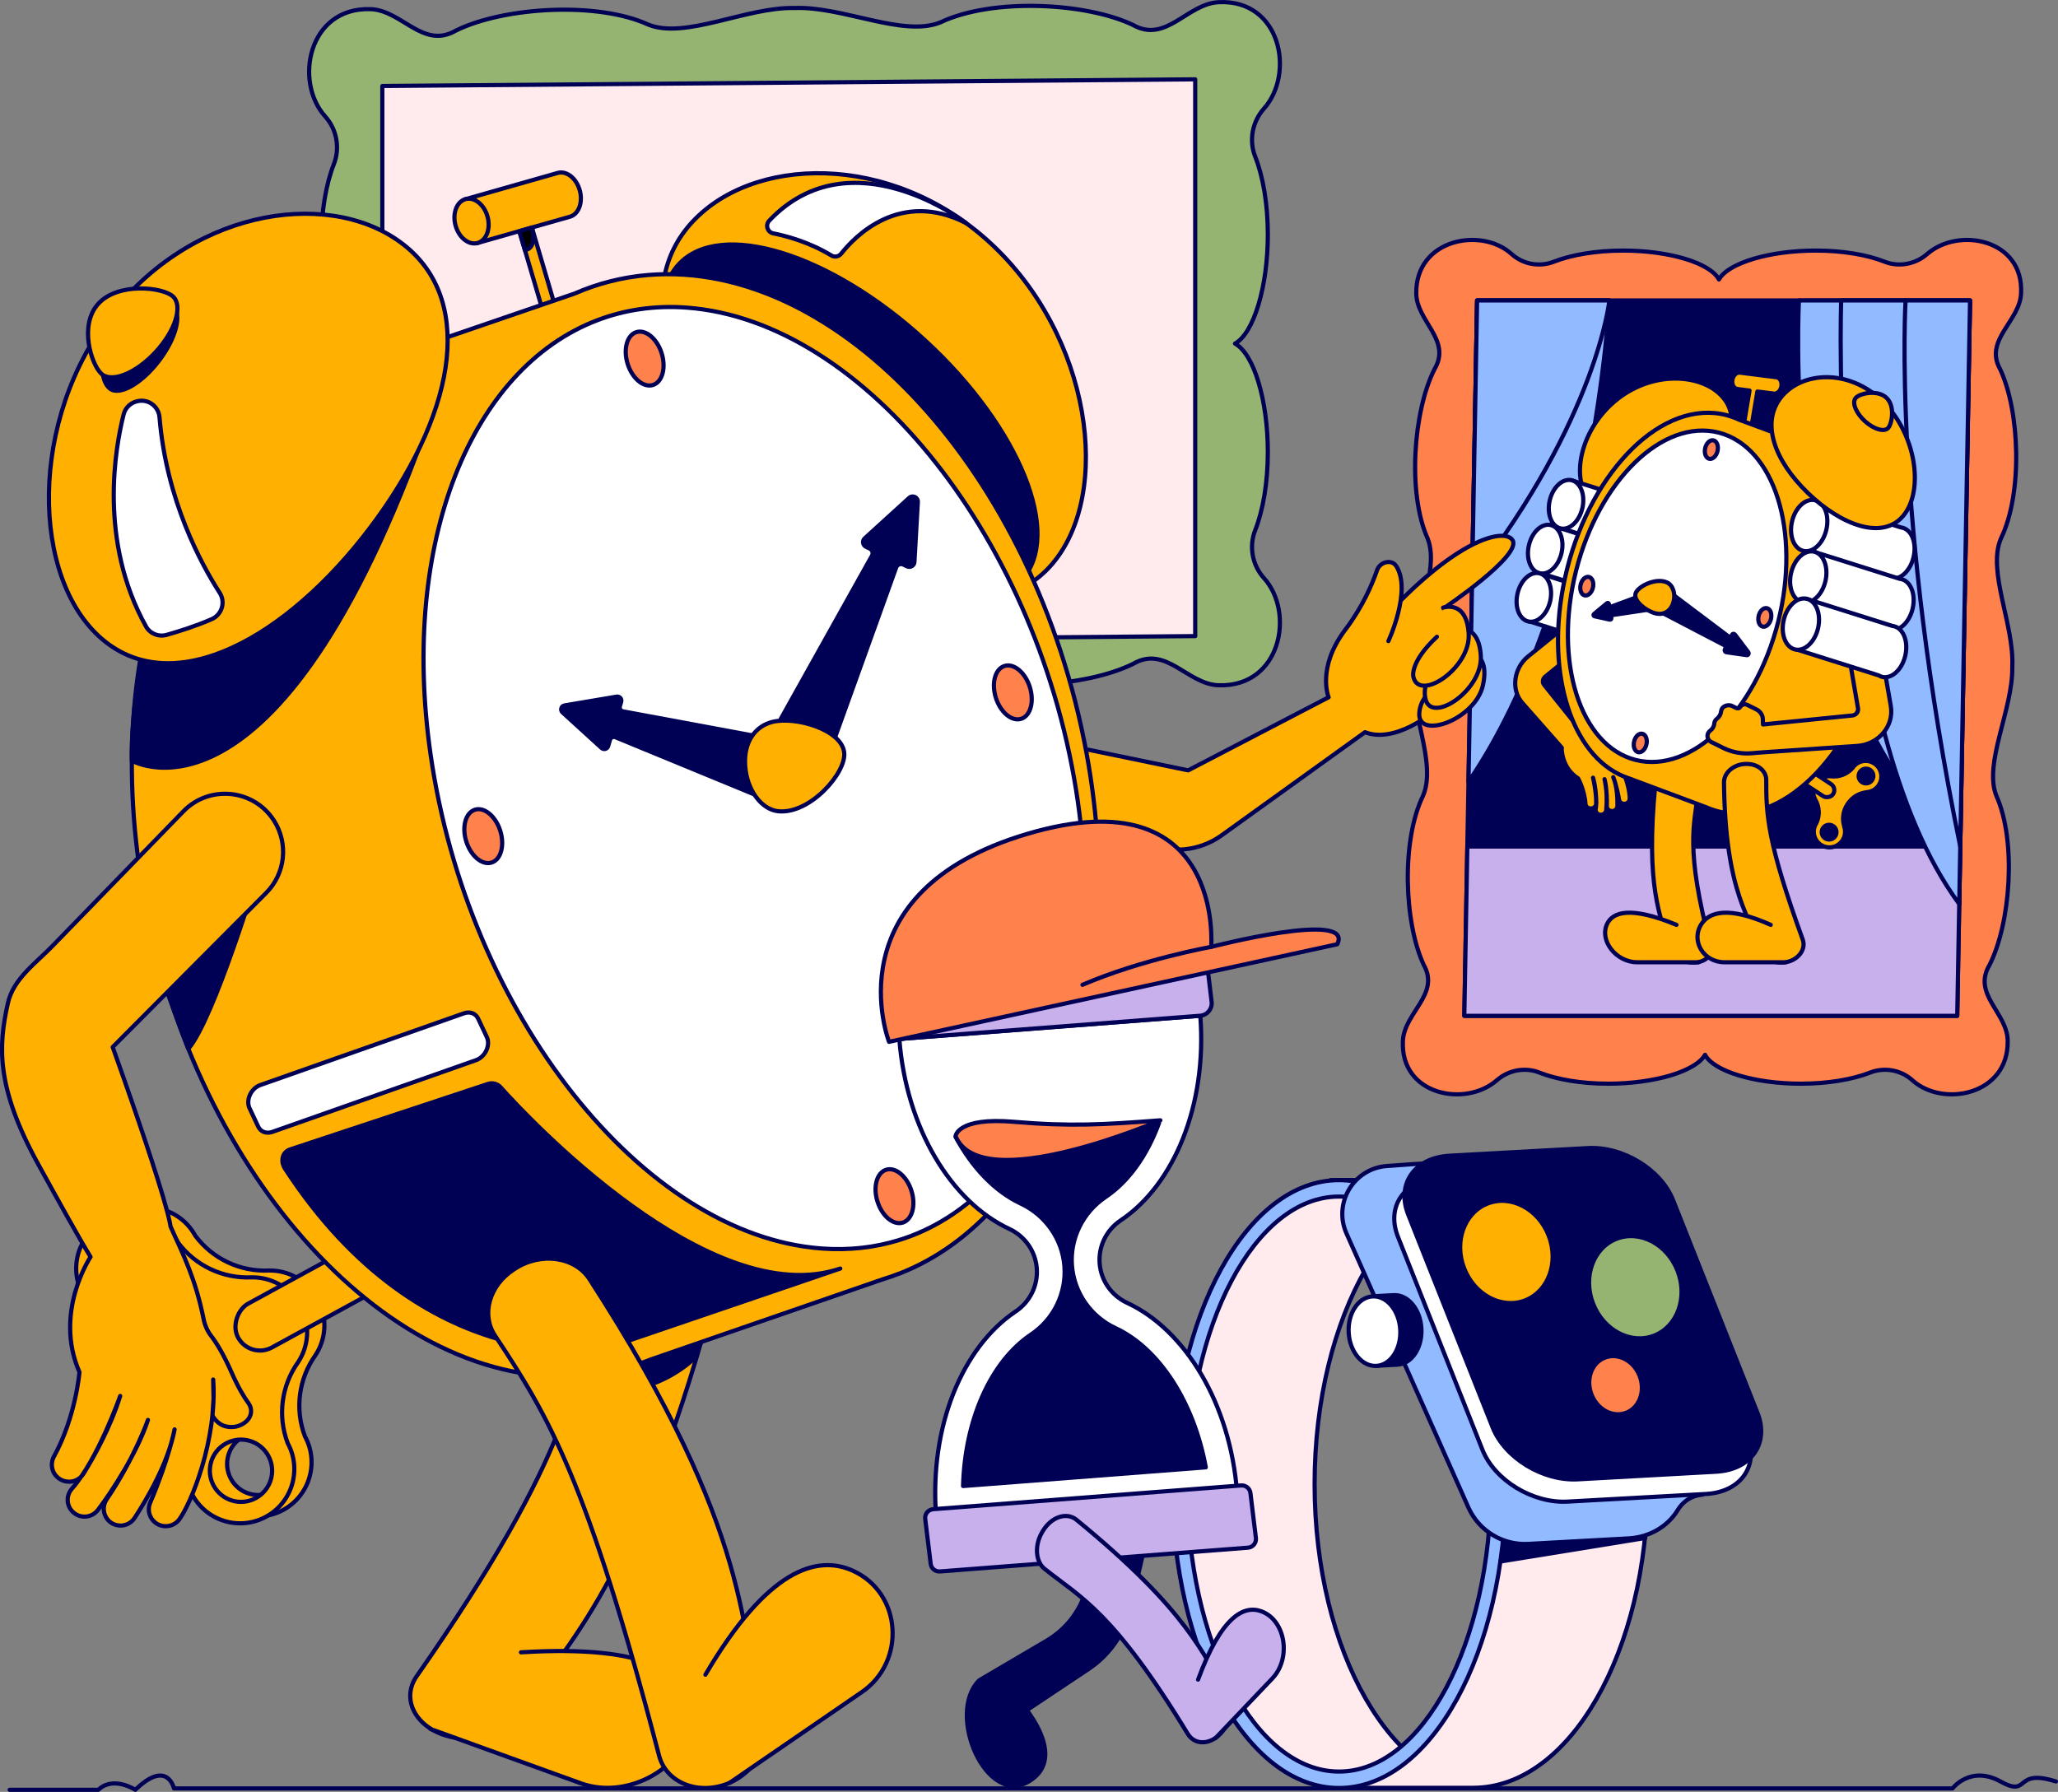 <?xml version="1.0" encoding="UTF-8"?><svg id="Layer_2" xmlns="http://www.w3.org/2000/svg" viewBox="0 0 1124.14 978.83"><rect x="0" y="0" width="1124.14" height="978.83" fill="#808080" stroke="none"/><g id="Layer_1-2"><path d="m1099.17,364.43c1.18-23.08-13.88-52.41-6.21-70.25,12.01-24.66,10.34-69.6-.44-92.52-8.94-15.96,10.76-26.11,11.44-41.35,1.57-29.71-34.15-36.57-51.3-21.54-6.34,5.56-15.39,7.29-23.25,4.18-9.46-3.74-22.79-6.07-37.59-6.07-25.27,0-47.79,6.78-52.89,15.79h0c-4.78-9.02-27.06-15.79-52.33-15.79-14.81,0-28.22,2.33-37.81,6.07-7.97,3.11-16.96,1.38-23.1-4.18-16.61-15.03-52.57-8.17-52.07,21.54.13,15.24,19.47,25.38,9.96,41.35-11.6,22.91-14.87,67.85-3.75,92.52,7.04,17.83-9.08,47.16-8.72,70.25h0c-1.18,23.08,13.88,52.41,6.21,70.25-12.01,24.66-10.34,69.6.44,92.52,8.94,15.96-10.76,26.11-11.44,41.35-1.57,29.71,34.15,36.57,51.3,21.54,6.34-5.56,15.39-7.29,23.25-4.18,9.46,3.74,22.79,6.07,37.59,6.07,25.27,0,47.79-6.78,52.89-15.79h0c4.78,9.02,27.06,15.79,52.33,15.79,14.81,0,28.22-2.33,37.81-6.07,7.97-3.11,16.96-1.38,23.1,4.18,16.61,15.03,52.57,8.17,52.07-21.54-.13-15.24-19.47-25.38-9.96-41.35,11.6-22.91,14.87-67.85,3.75-92.52-7.04-17.83,9.08-47.16,8.72-70.25h0Z" style="fill:#ff814b; stroke:#000054; stroke-linecap:round; stroke-linejoin:round; stroke-width:2.28px;"/><polygon points="1069.1 554.9 799.85 554.9 806.84 164.12 1076.09 164.12 1069.1 554.9" style="fill:#000054; stroke:#000054; stroke-linecap:round; stroke-linejoin:round; stroke-width:2.28px;"/><polygon points="801.5 462.42 1070.75 462.42 1069.1 554.9 799.85 554.9 801.5 462.42" style="fill:#c7b0eb; stroke:#000054; stroke-linecap:round; stroke-linejoin:round; stroke-width:2.28px;"/><path d="m879.09,164.12s-8.34,162.49-76.96,262.96l4.71-262.96h72.25Z" style="fill:#92baff; stroke:#000054; stroke-linecap:round; stroke-linejoin:round; stroke-width:2.28px;"/><path d="m982.63,164.12s-8.88,167.75,53.41,259.08l4.64-259.08h-58.04Z" style="fill:#92baff; stroke:#000054; stroke-linecap:round; stroke-linejoin:round; stroke-width:2.28px;"/><path d="m1005.71,164.12s-8.21,231.33,64.48,329.7l5.9-329.7h-70.38Z" style="fill:#92baff; stroke:#000054; stroke-linecap:round; stroke-linejoin:round; stroke-width:2.28px;"/><path d="m1040.88,164.12s-7.2,117.84,29.87,298.3l5.34-298.3h-35.21Z" style="fill:#92baff; stroke:#000054; stroke-linecap:round; stroke-linejoin:round; stroke-width:2.28px;"/><path d="m879.09,164.12s-6.58,64.07-74.98,152.35l2.73-152.35h72.25Z" style="fill:#92baff; stroke:#000054; stroke-linecap:round; stroke-linejoin:round; stroke-width:2.28px;"/><path d="m861.92,397c4.51,2.78,8.5,4.95,13.41,9.8.74.73,1.65,1.3,2.67,1.64,1.23.41,3.3,1.29,6.3,3.17,2.41,1.51,4.15,2.31,5.33,2.73,1.12.4,1.72,1.55,1.4,2.65h0c-.38,1.29-1.42,2.25-2.69,2.62-.95.28-1.97.1-2.84-.34l-1.39-2.42-1.82-2.61c6.21,7.99,8.16,19.1,7.89,22.3-.07.85-.56,1.62-1.31,2.09h0c-1.78,1.14-4.17.18-4.5-1.81-1.27-7.67-3.16-12.27-3.16-12.27,2.2,5.22,2.35,12.36,2.28,15.78-.02,1.18-.84,2.22-2.02,2.6h0c-1.93.62-3.87-.77-3.79-2.68.32-8.06-1.24-14.6-1.24-14.6,1.39,5.21,1.33,12.87.93,16.88-.16,1.59-1.7,2.74-3.37,2.51h-.01c-1.59-.22-2.65-1.62-2.38-3.13,1.12-6.32-1.44-17.08-1.44-17.08,1.45,5.16,1.74,10.65,1.77,13.95.01,1.64-1.46,2.96-3.19,2.87h-.03c-1.47-.08-2.62-1.19-2.7-2.59-.44-7.37-4.02-13.87-4.02-13.87-9.33-5.85-8.98-16.85-8.98-16.85" style="fill:#ffb000; stroke:#000054; stroke-linecap:round; stroke-linejoin:round; stroke-width:2.28px;"/><path d="m891.95,301c-.1-.02-.21-.03-.31-.04l-44.97-14.19-5.39,26.23,43.09,13.6c.72.44,1.5.75,2.35.89.22.04.45.06.68.07h.04s0,0,0,0c4.77.22,9.57-4.89,10.95-11.85,1.44-7.31-1.45-13.89-6.45-14.7Z" style="fill:#fff; stroke:#000054; stroke-linecap:round; stroke-linejoin:round; stroke-width:2.28px;"/><ellipse cx="844.06" cy="300.01" rx="13.5" ry="9.16" transform="translate(363.69 1056.1) rotate(-77.14)" style="fill:#fff; stroke:#000054; stroke-linecap:round; stroke-linejoin:round; stroke-width:2.28px;"/><path d="m885.74,327.34c-.1-.02-.21-.03-.31-.04l-44.97-14.19-5.39,26.23,43.09,13.6c.72.44,1.5.75,2.35.89.22.04.45.06.68.07h.04s0,0,0,0c4.77.22,9.57-4.89,10.95-11.85,1.44-7.31-1.45-13.89-6.45-14.7Z" style="fill:#fff; stroke:#000054; stroke-linecap:round; stroke-linejoin:round; stroke-width:2.28px;"/><ellipse cx="837.86" cy="326.35" rx="13.5" ry="9.16" transform="translate(333.18 1070.53) rotate(-77.14)" style="fill:#fff; stroke:#000054; stroke-linecap:round; stroke-linejoin:round; stroke-width:2.28px;"/><path d="m923.15,263.59c-20.11,15.55-44.01,22.43-54.87,9.77-10.86-12.66-4.55-40.06,15.56-55.62,20.11-15.55,46.4-13.37,57.26-.71,10.86,12.66,2.16,31-17.95,46.56Z" style="fill:#ffb000; stroke:#000054; stroke-linecap:round; stroke-linejoin:round; stroke-width:2.28px;"/><path d="m903.34,276.5c-.1-.02-.21-.03-.31-.04l-44.97-14.19-5.39,26.23,43.09,13.6c.72.44,1.5.75,2.35.89.22.04.45.06.68.07h.04s0,0,0,0c4.77.22,9.57-4.89,10.95-11.85,1.44-7.31-1.45-13.89-6.45-14.7Z" style="fill:#fff; stroke:#000054; stroke-linecap:round; stroke-linejoin:round; stroke-width:2.28px;"/><ellipse cx="855.45" cy="275.51" rx="13.5" ry="9.16" transform="translate(396.42 1048.16) rotate(-77.14)" style="fill:#fff; stroke:#000054; stroke-linecap:round; stroke-linejoin:round; stroke-width:2.28px;"/><path d="m927.5,432.95c-1.95,17.57-7.25,30.42,6.92,83.77,1.41,5.32-3.56,9.61-10.55,9.09h0c-5.71-.42-10.82-3.94-12.02-8.28-4.93-17.73-13.08-33.21-7.69-88.78.47-4.89,6.39-7.82,12.96-6.39l.33.07c6.13,1.33,10.56,5.96,10.05,10.51Z" style="fill:#ffb000; stroke:#000054; stroke-linecap:round; stroke-linejoin:round; stroke-width:2.28px;"/><path d="m970.86,206.19c-.12-.04-.25-.06-.37-.08v-.02s-.25-.03-.25-.03c-.03,0-.07-.01-.1-.01l-19.68-2.49s-.08-.01-.11-.02h0s0,0,0,0c-1.63-.18-3.3,1.17-3.91,3.3-.7,2.4.21,4.87,2.02,5.53.15.05.3.09.45.12h0s0,0,0,0c.08.01.16.02.24.03l6.5.83-3.39,20.12,4.29.55,3.39-20.14,9.08,1.14h0c1.62.15,3.26-1.19,3.88-3.3.69-2.4-.21-4.87-2.02-5.53Z" style="fill:#ffb000; stroke:#000054; stroke-linecap:round; stroke-linejoin:round; stroke-width:2.28px;"/><path d="m868.14,404.91l-24.76-30.88c-1.02-1.27-.73-3.28.63-4.38l28.43-23.11c2.6-2.11,3.76-5.65,2.88-8.76-1.38-4.87-6.96-6.48-11.02-3.18l-29.65,24.02c-7.86,6.37-9.36,18.13-3.22,25.23l21.58,24.49" style="fill:#ffb000; stroke:#000054; stroke-linecap:round; stroke-linejoin:round; stroke-width:2.28px;"/><path d="m1023.77,417.06c-3.94-2.59-9.24-1.5-11.83,2.45h0c-3.01,3.43-7.53,5.13-12.05,4.54-2.95-.28-5.95.99-7.78,3.55,0,0,0,0,0,.01-.06.08-.12.16-.18.25-.01.02-.02.03-.03.05-.01.02-.02.03-.03.05-.06.09-.11.17-.16.26,0,0,0,0,0,.01-1.63,2.69-1.6,5.95-.17,8.55,2.33,3.92,2.56,8.74.61,12.86h0c-2.59,3.95-1.5,9.25,2.45,11.84,3.94,2.59,9.24,1.5,11.83-2.45,1.51-2.3,1.77-5.07.93-7.48l.08.05c-1.28-3.94-.83-8.4,1.63-12.14l.26-.39c2.45-3.73,6.37-5.92,10.5-6.31l-.08-.05c2.55-.19,4.99-1.52,6.5-3.83,2.59-3.94,1.5-9.24-2.45-11.83Zm-22.45,34.16c1.86,1.22,2.38,3.72,1.15,5.58-1.22,1.86-3.72,2.38-5.58,1.15-1.86-1.22-2.38-3.72-1.15-5.58,1.22-1.86,3.72-2.38,5.58-1.15Zm20.16-30.67c1.86,1.22,2.38,3.72,1.15,5.58-1.22,1.86-3.72,2.38-5.58,1.15-1.86-1.22-2.38-3.72-1.15-5.58,1.22-1.86,3.72-2.38,5.58-1.15Z" style="fill:#ffb000; stroke:#000054; stroke-linecap:round; stroke-linejoin:round; stroke-width:2.28px;"/><rect x="979.74" y="401.1" width="7.86" height="42.09" rx="3.93" ry="3.93" transform="translate(90.63 1012.3) rotate(-56.68)" style="fill:#ffb000; stroke:#000054; stroke-linecap:round; stroke-linejoin:round; stroke-width:2.28px;"/><path d="m994.15,245.68h0s-.1-.04-.1-.04c-.66-.26-1.32-.51-1.99-.74l-42.23-15.67c-1.98-.93-4.02-1.69-6.14-2.28l-.24-.09v.02c-2.24-.61-4.54-1.04-6.92-1.25-35.17-3.12-72.19,39.41-82.7,95-9.24,48.89,5.11,91.59,32.62,103.3h0s.82.32.82.32c.71.28,1.43.56,2.16.81l42.84,16.02c1.34.59,2.71,1.1,4.11,1.54l.07.03h0c2.66.82,5.42,1.38,8.29,1.63,35.17,3.12,72.19-39.41,82.7-95,9.32-49.28-5.34-92.27-33.28-103.58Z" style="fill:#ffb000; stroke:#000054; stroke-linecap:round; stroke-linejoin:round; stroke-width:2.28px;"/><ellipse cx="916.11" cy="325.73" rx="92.24" ry="56.93" transform="translate(375.45 1133.84) rotate(-75.79)" style="fill:#fff; stroke:#000054; stroke-linecap:round; stroke-linejoin:round; stroke-width:2.28px;"/><path d="m907.27,322.39l-2.45,9.53c-.07.29-.31.51-.6.55l-23.57,3.53c-.4.06-.68.46-.61.86l.14.78c.09.5-.37.96-.84.85l-8.45-1.87c-.54-.12-.67-.84-.21-1.22l7.09-5.88c.4-.33.97-.14,1.06.36l.19,1.1c.07.4.47.63.85.49l26.58-9.89c.5-.19.97.26.84.79Z" style="fill:#000054; stroke:#000054; stroke-linecap:round; stroke-linejoin:round; stroke-width:2.28px;"/><path d="m942.06,352.54l-37.84-19.72c-.52-.27-.73-.95-.46-1.47l4.71-9.2c.27-.52.9-.67,1.37-.32l34.5,25.97c.48.36,1.12.2,1.38-.33l.36-.74c.32-.64,1.15-.71,1.59-.12l7.25,9.6c.56.74.04,1.8-.82,1.68l-11.17-1.61c-.68-.1-1.08-.91-.77-1.56l.35-.72c.26-.52.04-1.19-.47-1.46Z" style="fill:#000054; stroke:#000054; stroke-linecap:round; stroke-linejoin:round; stroke-width:2.28px;"/><path d="m927.79,525.64h-33.58c-11.34,0-20.72-11.75-16.37-20.92,3.14-6.62,12.87-9.84,37.91.49" style="fill:#ffb000; stroke:#000054; stroke-linecap:round; stroke-linejoin:round; stroke-width:2.28px;"/><path d="m964.77,426.01c-.03,19.28.55,33.78,19.94,87.25,1.93,5.33-2.43,11.17-9.26,12.37h0c-5.57.98-10.9-1.49-12.53-5.82-6.66-17.72-20.55-31.64-21.22-92.41-.06-5.35,5.36-9.96,11.88-10.09h.33c6.08-.13,10.86,3.71,10.86,8.7Z" style="fill:#ffb000; stroke:#000054; stroke-linecap:round; stroke-linejoin:round; stroke-width:2.28px;"/><path d="m975.45,525.64h-33.58c-11.34,0-18.53-11.75-12.46-20.92,4.38-6.62,14.7-9.84,37.82.49" style="fill:#ffb000; stroke:#000054; stroke-linecap:round; stroke-linejoin:round; stroke-width:2.28px;"/><path d="m1038.62,288.15c-.11-.02-.22-.03-.32-.04l-47.28-14.92-5.66,27.58,45.31,14.3c.75.47,1.58.79,2.47.93.24.04.47.06.71.07h.04s0,0,0,0c5.02.23,10.07-5.14,11.51-12.46,1.52-7.69-1.52-14.61-6.78-15.46Z" style="fill:#fff; stroke:#000054; stroke-linecap:round; stroke-linejoin:round; stroke-width:2.28px;"/><ellipse cx="988.27" cy="287.11" rx="14.2" ry="9.64" transform="translate(488.37 1186.67) rotate(-77.14)" style="fill:#fff; stroke:#000054; stroke-linecap:round; stroke-linejoin:round; stroke-width:2.28px;"/><path d="m1038.12,316.27c-.11-.02-.22-.03-.32-.04l-47.28-14.92-5.66,27.58,45.31,14.3c.75.47,1.58.79,2.47.93.24.04.47.06.71.07h.04s0,0,0,0c5.02.23,10.07-5.14,11.51-12.46,1.52-7.69-1.52-14.61-6.78-15.46Z" style="fill:#fff; stroke:#000054; stroke-linecap:round; stroke-linejoin:round; stroke-width:2.28px;"/><ellipse cx="987.77" cy="315.22" rx="14.2" ry="9.64" transform="translate(460.57 1208.03) rotate(-77.14)" style="fill:#fff; stroke:#000054; stroke-linecap:round; stroke-linejoin:round; stroke-width:2.28px;"/><path d="m987.51,269.3c18.46,17.84,41.1,26.08,52.33,12.19,11.22-13.89,6.78-44.64-11.69-62.49-18.46-17.84-43.95-16.01-55.17-2.12-11.22,13.89-3.93,34.58,14.53,52.42Z" style="fill:#ffb000; stroke:#000054; stroke-linecap:round; stroke-linejoin:round; stroke-width:2.28px;"/><path d="m1018.98,230.35c5,4.41,10.64,5.84,12.6,3.19,1.96-2.65,3.64-12.04-1.36-16.45-5-4.41-14.78-2.17-16.74.48-1.96,2.65.5,8.37,5.49,12.79Z" style="fill:#ffb000; stroke:#000054; stroke-linecap:round; stroke-linejoin:round; stroke-width:2.28px;"/><path d="m936.85,393.75c.26-.46.6-.84,1-1.15,1.31-1.01,2.1-2.45,2.27-4.03.06-.57.26-1.13.61-1.65,1.08-1.6,3.73-2.12,5.48-1.25h0l2.25,1.12c.76.38,1.72.1,2.14-.64h0c.73-1.29,2.42-1.79,3.78-1.12l5,2.48c2.13,1.06,3.49,3.12,3.55,5.42l.08,2.81,48.79-4.9c2-.2,3.43-1.97,3.11-3.84l-6.75-39.32c-.62-3.59,1.29-7.19,4.72-8.91,5.37-2.69,11.86.31,12.83,5.93l7.1,40.95c1.88,10.86-6.63,21.02-18.27,21.81l-52.44,3.56-5.36.45c-5.37.45-10.73-.56-15.46-2.91l-5.66-2.81c-.15-.05-.3-.11-.45-.19l-.37-.18c-1.82-.91-2.68-3.15-1.76-4.93.27-.53.66-.97,1.11-1.3,1.28-.96,2.12-2.33,2.22-3.86.03-.52.19-1.04.47-1.53Z" style="fill:#ffb000; stroke:#000054; stroke-linecap:round; stroke-linejoin:round; stroke-width:2.28px;"/><path d="m1034.09,342c-.11-.02-.22-.03-.32-.04l-47.28-14.92-5.66,27.58,45.31,14.3c.75.47,1.58.79,2.47.93.24.04.47.06.71.07h.04s0,0,0,0c5.02.23,10.07-5.14,11.51-12.46,1.52-7.69-1.52-14.61-6.78-15.46Z" style="fill:#fff; stroke:#000054; stroke-linecap:round; stroke-linejoin:round; stroke-width:2.28px;"/><ellipse cx="983.74" cy="340.96" rx="14.2" ry="9.64" transform="translate(432.34 1224.11) rotate(-77.14)" style="fill:#fff; stroke:#000054; stroke-linecap:round; stroke-linejoin:round; stroke-width:2.28px;"/><path d="m893.32,324.43c.9-3.96,11.2-9.14,17.31-6.23,3.18,1.51,4.8,6.19,3.4,10.91-1.4,4.72-4.97,6.61-8.47,6.19-5.03-.6-13.25-6.39-12.24-10.87Z" style="fill:#ffb000; stroke:#000054; stroke-linecap:round; stroke-linejoin:round; stroke-width:2.28px;"/><ellipse cx="866.78" cy="320.23" rx="5.17" ry="3.46" transform="translate(361.09 1093.62) rotate(-77.1)" style="fill:#ff814b; stroke:#000054; stroke-linecap:round; stroke-linejoin:round; stroke-width:2.28px;"/><ellipse cx="934.83" cy="245.61" rx="5.17" ry="3.46" transform="translate(486.68 1101.99) rotate(-77.1)" style="fill:#ff814b; stroke:#000054; stroke-linecap:round; stroke-linejoin:round; stroke-width:2.28px;"/><ellipse cx="896" cy="405.89" rx="5.17" ry="3.46" transform="translate(300.28 1188.63) rotate(-77.1)" style="fill:#ff814b; stroke:#000054; stroke-linecap:round; stroke-linejoin:round; stroke-width:2.28px;"/><ellipse cx="964.04" cy="337.29" rx="5.17" ry="3.46" transform="translate(420 1201.67) rotate(-77.1)" style="fill:#ff814b; stroke:#000054; stroke-linecap:round; stroke-linejoin:round; stroke-width:2.28px;"/><path d="m433.99,374.95c-26.23,1.08-59.55-16.25-79.82-7.78-28.02,13.3-79.08,10.92-105.12-1.5-18.14-10.27-29.66,11.87-46.98,12.47-33.75,1.45-41.55-38.98-24.47-58.18,6.32-7.1,8.28-17.31,4.75-26.22-4.25-10.73-6.89-25.81-6.89-42.53,0-28.54,7.7-53.91,17.94-59.58h0c-10.25-5.5-17.94-30.74-17.94-59.28,0-16.72,2.64-31.85,6.89-42.64,3.53-8.97,1.56-19.15-4.75-26.14-17.08-18.92-9.28-59.48,24.47-58.58,17.32.31,28.84,22.27,46.98,11.7,26.04-12.85,77.1-16.06,105.12-3.22,20.26,8.14,53.59-9.74,79.82-9.09h0c26.23-1.08,59.55,16.25,79.82,7.78,28.02-13.3,79.08-10.92,105.12,1.5,18.14,10.27,29.66-11.87,46.98-12.47,33.75-1.45,41.55,38.98,24.47,58.18-6.32,7.1-8.28,17.31-4.75,26.22,4.25,10.73,6.89,25.81,6.89,42.53,0,28.54-7.7,53.91-17.94,59.58h0c10.25,5.5,17.94,30.74,17.94,59.28,0,16.72-2.64,31.85-6.89,42.64-3.53,8.97-1.56,19.15,4.75,26.14,17.08,18.92,9.28,59.48-24.47,58.58-17.32-.31-28.84-22.27-46.98-11.7-26.04,12.85-77.1,16.06-105.12,3.22-20.26-8.14-53.59,9.74-79.82,9.09h0Z" style="fill:#96b471; stroke:#000054; stroke-linecap:round; stroke-linejoin:round; stroke-width:2.28px;"/><polygon points="652.86 347.48 652.86 43.33 208.84 46.97 208.84 351.12 652.86 347.48" style="fill:#ffeaed; stroke:#000054; stroke-linecap:round; stroke-linejoin:round; stroke-width:2.28px;"/><path d="m1123,973.15c-23.37-7.39-13.85,9.06-30.29,0-16.44-9.06-26.18,3.8-26.18,3.8H95.02s-3.48-16.3-21.1.75c0,0-12.09-7.84-20.19,0H5.27" style="fill:none; stroke:#000054; stroke-linecap:round; stroke-linejoin:round; stroke-width:2.28px;"/><path d="m765.09,328.05c36.12-36.05,57.83-38.98,61.21-32.82,4.72,8.58-37.8,37.13-37.8,37.13,0,0,17.67,30.04,5.75,45.04-11.92,15-33.77,28.51-48.64,22.56l-78.25,56.3c-8.68,6.25-19.43,8.93-30.03,7.49l-155.04-21.07,11.16-54,155.55,32.14,76.73-39.93s-6.71-15.99,9.16-36.96c9.29-12.26,14.55-24.47,17.32-32.49,1.59-4.61,7.97-6.08,10.45-2.23,8.6,13.35-4.28,40.99-4.28,40.99" style="fill:#ffb000; stroke:#000054; stroke-linecap:round; stroke-linejoin:round; stroke-width:2.28px;"/><path d="m800.77,356.49s13.34-1.25,9.29,17.68c-4.04,18.93-35.62,30.16-34.81,15.55.8-14.61,19.24-17.94,25.52-33.23Z" style="fill:#ffb000; stroke:#000054; stroke-linecap:round; stroke-linejoin:round; stroke-width:2.28px;"/><path d="m794.87,344.01s12.86-4.59,13.99,14.25c1.14,18.84-27.05,37.49-30.22,23.55-3.17-13.95,14.16-21.8,16.23-37.8Z" style="fill:#ffb000; stroke:#000054; stroke-linecap:round; stroke-linejoin:round; stroke-width:2.28px;"/><path d="m788.26,331.93s12.86-4.59,13.99,14.25c1.14,18.84-27.05,37.49-30.22,23.55,0,0-2.28-7.73,12.85-21.9" style="fill:#ffb000; stroke:#000054; stroke-linecap:round; stroke-linejoin:round; stroke-width:2.28px;"/><path d="m326.51,706.46c-12.42,46.89-12.01,84.62-98.91,209.21-8.66,12.42-.69,27.84,16.95,32.7h0c14.38,3.96,30.34-.56,37.53-10.64,29.43-41.22,64.52-73.8,105.69-221.39,3.63-13-7.99-25.74-25.48-27.89l-.89-.11c-16.3-2-31.68,5.98-34.9,18.12Z" style="fill:#ffb000; stroke:#000054; stroke-linecap:round; stroke-linejoin:round; stroke-width:2.28px;"/><path d="m235.11,944.46l82.22,29.71c27.77,10.03,62.24-11.88,60.54-39.3-1.22-19.8-21.87-36.69-93.3-32.27" style="fill:#ffb000; stroke:#000054; stroke-linecap:round; stroke-linejoin:round; stroke-width:2.28px;"/><path d="m384.02,727.59l-4.01,13.73c-12.83,12.64-42.52,27.36-65.27,10.24,0,0,1.83-7.24,6.14-24.85l63.14.88Z" style="fill:#000054; stroke:#000054; stroke-linecap:round; stroke-linejoin:round; stroke-width:2.28px;"/><path d="m54.66,703.33c4.58,8.38,12.62,13.65,21.37,15.04l-.28.15c14.13,2.49,27.05,11.15,34.47,24.73l.78,1.43c7.42,13.57,7.74,29.12,2.2,42.36l.28-.15c-3.56,8.11-3.46,17.73,1.12,26.1,7.84,14.34,25.83,19.62,40.17,11.78,14.34-7.84,19.62-25.83,11.78-40.17v-.03c-5.58-14.78-3.43-31.36,5.72-44.23,5.67-8.57,6.67-19.81,1.81-29.55,0-.02-.02-.03-.03-.05-.16-.32-.31-.64-.48-.95-.03-.06-.07-.12-.1-.18-.03-.06-.06-.12-.09-.18-.17-.31-.36-.61-.54-.91,0-.02-.02-.03-.03-.05-5.58-9.36-15.58-14.58-25.85-14.44-15.78.76-30.89-6.38-40.32-19.05l-.02-.03c-7.84-14.34-25.83-19.62-40.17-11.78-14.34,7.84-19.62,25.83-11.78,40.17Zm101.32,88.19c4.51,8.24,1.48,18.58-6.77,23.08-8.24,4.51-18.58,1.48-23.08-6.77-4.51-8.24-1.48-18.58,6.77-23.08,8.24-4.51,18.58-1.48,23.08,6.77Zm-60.97-111.55c4.51,8.24,1.48,18.58-6.77,23.08-8.24,4.51-18.58,1.48-23.08-6.77-4.51-8.24-1.48-18.58,6.77-23.08,8.24-4.51,18.58-1.48,23.08,6.77Z" style="fill:#ffb000; stroke:#000054; stroke-linecap:round; stroke-linejoin:round; stroke-width:2.28px;"/><path d="m45.24,707.06c4.58,8.38,12.62,13.65,21.37,15.04l-.28.15c14.13,2.49,27.05,11.15,34.47,24.73l.78,1.43c7.42,13.57,7.74,29.12,2.2,42.36l.28-.15c-3.56,8.11-3.46,17.73,1.12,26.1,7.84,14.34,25.83,19.62,40.17,11.78,14.34-7.84,19.62-25.83,11.78-40.17v-.03c-5.58-14.78-3.43-31.36,5.72-44.23,5.67-8.57,6.67-19.81,1.81-29.55,0-.02-.02-.03-.03-.05-.16-.32-.31-.64-.48-.95-.03-.06-.07-.12-.1-.18-.03-.06-.06-.12-.09-.18-.17-.31-.36-.61-.54-.91,0-.02-.02-.03-.03-.05-5.58-9.36-15.58-14.58-25.85-14.44-15.78.76-30.89-6.38-40.32-19.05l-.02-.03c-7.84-14.34-25.83-19.62-40.17-11.78-14.34,7.84-19.62,25.83-11.78,40.17Zm101.32,88.19c4.51,8.24,1.48,18.58-6.77,23.08-8.24,4.51-18.58,1.48-23.08-6.77-4.51-8.24-1.48-18.58,6.77-23.08,8.24-4.51,18.58-1.48,23.08,6.77Zm-60.97-111.55c4.51,8.24,1.48,18.58-6.77,23.08-8.24,4.51-18.58,1.48-23.08-6.77-4.51-8.24-1.48-18.58,6.77-23.08,8.24-4.51,18.58-1.48,23.08,6.77Z" style="fill:#ffb000; stroke:#000054; stroke-linecap:round; stroke-linejoin:round; stroke-width:2.28px;"/><rect x="180.4" y="622.79" width="27.24" height="145.8" rx="13.62" ry="13.62" transform="translate(-323.38 1199.6) rotate(-118.66)" style="fill:#ffb000; stroke:#000054; stroke-linecap:round; stroke-linejoin:round; stroke-width:2.28px;"/><rect x="290.88" y="120.29" width="7.14" height="59.84" transform="translate(-30.45 89.37) rotate(-16.42)" style="fill:#ffb000; stroke:#000054; stroke-linecap:round; stroke-linejoin:round; stroke-width:2.28px;"/><path d="m416.01,266.45c52.87,53.09,119.74,80.73,155.55,45.07,35.81-35.66,27-121.12-25.87-174.21-52.87-53.09-129.79-53.72-165.6-18.06-35.81,35.66-16.95,94.1,35.92,147.2Z" style="fill:#ffb000; stroke:#000054; stroke-linecap:round; stroke-linejoin:round; stroke-width:2.28px;"/><ellipse cx="464.39" cy="230.66" rx="60.61" ry="127.31" transform="translate(-19.77 416.25) rotate(-47.39)" style="fill:#000054; stroke:#000054; stroke-linecap:round; stroke-linejoin:round; stroke-width:2.28px;"/><ellipse cx="462.06" cy="233.2" rx="57.16" ry="120.07" transform="translate(-22.4 415.35) rotate(-47.39)" style="fill:#000054; stroke:#000054; stroke-linecap:round; stroke-linejoin:round; stroke-width:2.28px;"/><path d="m272.82,701.29l-20.59,37.94s18.87,8.69,29.57,9.88l-8.98-47.83Z" style="stroke:#000054; stroke-linecap:round; stroke-linejoin:round; stroke-width:2.28px;"/><path d="m593.5,411.48c-28.12-152.88-135.33-269.85-239.44-261.26-7.05.58-13.89,1.74-20.53,3.41h0s-.18.05-.18.05c-6.71,1.7-13.21,3.93-19.48,6.68l-124.98,42.87c-2,.63-3.97,1.31-5.93,2.03l-.31.11h0c-83.19,31.11-128.77,149.34-103.84,284.85,28.12,152.88,135.33,269.85,239.44,261.26,8.49-.7,16.69-2.23,24.58-4.5h0s.22-.07.22-.07c4.16-1.21,8.24-2.61,12.23-4.23l126.9-43.85c3.07-.93,6.1-1.98,9.07-3.14l.36-.12h0c81.95-32.22,126.63-149.65,101.89-284.11Z" style="fill:#ffb000; stroke:#000054; stroke-linecap:round; stroke-linejoin:round; stroke-width:2.28px;"/><path d="m311.61,118.3c-.2.07-.4.13-.6.17l-50.32,14.32-1.44-4.93c-1.17-1.22-2.19-2.77-2.95-4.58-1.28-3.06-1.59-6.31-1.06-9.12l-1.52-5.19,50.72-14.45c.1-.03.19-.06.29-.08h.02s0,0,0,0c4.14-1.1,8.91,1.96,11.24,7.52,2.63,6.28,1.17,13.37-3.26,15.84-.36.2-.73.37-1.11.49h0s-.01,0-.01,0Z" style="fill:#ffb000; stroke:#000054; stroke-linecap:round; stroke-linejoin:round; stroke-width:2.28px;"/><ellipse cx="257.57" cy="120.77" rx="9.07" ry="12.42" transform="translate(-22.7 71.99) rotate(-15.25)" style="fill:#ffb000; stroke:#000054; stroke-linecap:round; stroke-linejoin:round; stroke-width:2.28px;"/><path d="m290.54,124.3s3.3,11.35-3.82,12.3l-3.05-10.34,6.87-1.95Z" style="stroke:#000054; stroke-linecap:round; stroke-linejoin:round; stroke-width:2.28px;"/><path d="m72.01,415.52s82.8,48.48,166.79-198.81l-160.33,133.54s-7.2,39.7-6.46,65.27Z" style="fill:#000054; stroke:#000054; stroke-linecap:round; stroke-linejoin:round; stroke-width:2.28px;"/><path d="m206.02,283.06c-43.86,60.75-105.55,98.56-146.52,68.98-40.97-29.58-45.72-115.36-1.85-176.11,43.86-60.75,119.72-73.47,160.69-43.89,40.97,29.58,31.55,90.27-12.32,151.02Z" style="fill:#ffb000; stroke:#000054; stroke-linecap:round; stroke-linejoin:round; stroke-width:2.28px;"/><path d="m140.74,477.49s-23.85,79.06-37.86,95.48l-12.08-32.49,49.94-62.99Z" style="fill:#000054; stroke:#000054; stroke-linecap:round; stroke-linejoin:round; stroke-width:2.28px;"/><path d="m588.8,438.23c-20.29-141.92-115.9-262.89-213.56-270.18-17.59-1.31-34.04,1.17-49.08,6.92-68.47,26.18-107.64,120.49-91.01,236.85,20.29,141.92,115.9,262.89,213.56,270.18,15,1.12,29.17-.52,42.35-4.59,72.61-22.43,114.9-119.06,97.73-239.18Z" style="fill:#fff; stroke:#000054; stroke-linecap:round; stroke-linejoin:round; stroke-width:2.28px;"/><path d="m67.54,226.34c-4.56,18.01-13.86,69.14,12.21,115.86,2.21,3.96,6.88,5.85,11.24,4.61,6.45-1.83,16.12-4.84,24.63-8.58,5.56-2.45,7.7-9.24,4.41-14.35-10.02-15.55-29.19-50.59-32.9-95.92-.48-5.87-5.95-10.05-11.72-8.87-.08.02-.16.03-.23.05-3.72.73-6.7,3.52-7.63,7.19Z" style="fill:#fff; stroke:#000054; stroke-linecap:round; stroke-linejoin:round; stroke-width:2.28px;"/><path d="m86.77,197.16c-9.48,12.4-21.45,19.18-26.73,15.14-5.29-4.04-6.82-19.14,2.66-31.54,9.48-12.4,26.38-17.41,31.66-13.37s1.89,17.37-7.59,29.77Z" style="fill:#000054; stroke:#000054; stroke-linecap:round; stroke-linejoin:round; stroke-width:2.28px;"/><path d="m84.97,192.36c-10.8,11.65-24.06,16.93-29.61,11.79-5.55-5.14-12.36-26.7-1.55-38.35,10.8-11.65,35.13-8.99,40.68-3.85,5.55,5.14,1.29,18.76-9.52,30.41Z" style="fill:#ffb000; stroke:#000054; stroke-linecap:round; stroke-linejoin:round; stroke-width:2.28px;"/><path d="m61.56,571.99c31.56,88.62,31.55,97.91,31.55,97.91,7,15.57,13.7,28.55,18.11,50.69.67,3.34,2.06,6.52,4.15,9.21,2.52,3.26,6.43,9.29,11.05,19.76,3.7,8.39,6.88,13.63,9.25,16.85s1.81,7.33-.99,9.9h0c-3.28,3.01-7.73,3.9-11.73,2.77-2.99-.85-5.39-3.11-6.91-5.82l.61-9.21-.2-10.47c2.29,33.2-12.21,67.91-18.56,76.46-1.68,2.26-4.33,3.6-7.15,3.66h0c-6.7.16-11.34-6.67-8.7-12.83,10.2-23.82,13.33-40.06,13.33-40.06-3.42,18.49-15.64,38.91-21.87,48.42-2.15,3.28-6.13,4.82-9.93,3.85h0c-6.18-1.58-8.86-8.8-5.28-14.08,15.07-22.19,22.53-43.34,22.53-43.34-5.53,17.07-19.23,38.57-27.39,49.22-3.23,4.22-9.35,4.8-13.34,1.29l-.03-.03c-3.81-3.35-4.13-9.13-.77-12.92,14.14-15.92,26.37-50.66,26.37-50.66-5.29,17.05-14.23,33.05-20,42.4-2.87,4.65-9.09,5.85-13.5,2.62l-.09-.06c-3.76-2.75-4.82-7.86-2.57-11.94,11.87-21.54,13.91-46.03,13.91-46.03-14.31-32.52,6.05-62.95,6.05-62.95-6.53-10.67-16.64-28.98-28.45-50.39-23.46-42.55-21.86-64.97-16.71-88.2,2.99-13.49,15.45-21.92,25-31.91l70.84-72.88c14.27-14.68,38.51-12.21,49.52,5.05h0c8,12.53,6.23,28.93-4.26,39.47l-83.86,84.24Z" style="fill:#ffb000; stroke:#000054; stroke-linecap:round; stroke-linejoin:round; stroke-width:2.28px;"/><path d="m423.37,435.01l-4.84-30.39c-.15-.92-.86-1.65-1.78-1.82l-76.43-14.21c-1.29-.24-2.09-1.54-1.72-2.8l.72-2.45c.46-1.57-.88-3.07-2.49-2.8l-28.47,4.8c-1.82.31-2.48,2.57-1.12,3.81l21.34,19.45c1.21,1.1,3.15.56,3.61-1.01l1.01-3.45c.37-1.26,1.75-1.92,2.96-1.42l84.18,34.67c1.6.66,3.29-.69,3.02-2.39Z" style="fill:#000054; stroke:#000054; stroke-linecap:round; stroke-linejoin:round; stroke-width:2.28px;"/><path d="m476.29,303.58l-59.06,105.69c-.8,1.44-.21,3.26,1.29,3.94l26.31,11.97c1.5.68,3.26-.06,3.82-1.61l40.87-113.58c.56-1.57,2.36-2.31,3.87-1.59l2.08.99c1.81.86,3.91-.39,4.03-2.39l1.86-32.81c.14-2.52-2.85-3.94-4.71-2.25l-24.31,22.12c-1.48,1.35-1.12,3.77.68,4.63l2.02.96c1.47.7,2.04,2.5,1.25,3.92Z" style="fill:#000054; stroke:#000054; stroke-linecap:round; stroke-linejoin:round; stroke-width:2.28px;"/><path d="m461.12,410.97c1.4,11.04-18.75,33.99-36.07,32.18-9.03-.94-17.14-11.48-18.02-24.95-.88-13.47,6.01-21.65,14.82-23.84,12.66-3.14,37.69,4.12,39.27,16.61Z" style="fill:#ffb000; stroke:#000054; stroke-linecap:round; stroke-linejoin:round; stroke-width:2.28px;"/><ellipse cx="264" cy="456.72" rx="9.73" ry="15.13" transform="translate(-125.21 100.62) rotate(-17.51)" style="fill:#ff814b; stroke:#000054; stroke-linecap:round; stroke-linejoin:round; stroke-width:2.28px;"/><ellipse cx="352.13" cy="195.84" rx="9.73" ry="15.13" transform="translate(-42.61 115.05) rotate(-17.51)" style="fill:#ff814b; stroke:#000054; stroke-linecap:round; stroke-linejoin:round; stroke-width:2.28px;"/><ellipse cx="488.62" cy="653.37" rx="9.73" ry="15.13" transform="translate(-173.98 177.34) rotate(-17.51)" style="fill:#ff814b; stroke:#000054; stroke-linecap:round; stroke-linejoin:round; stroke-width:2.28px;"/><ellipse cx="553.25" cy="378.18" rx="9.73" ry="15.13" transform="translate(-88.16 184.03) rotate(-17.51)" style="fill:#ff814b; stroke:#000054; stroke-linecap:round; stroke-linejoin:round; stroke-width:2.28px;"/><path d="m735.66,976.61h77.79c-52.67,0-95.37-74.31-95.37-165.98,0-91.67,42.7-165.98,95.37-165.98h-77.79c-52.67,0-95.37,74.31-95.37,165.98,0,91.67,42.7,165.98,95.37,165.98Z" style="fill:#ffeaed; stroke:#000054; stroke-linecap:round; stroke-linejoin:round; stroke-width:2.28px;"/><path d="m804.65,644.65h-77.79c52.67,0,95.37,74.31,95.37,165.98s-42.7,165.98-95.37,165.98h77.79c52.67,0,95.37-74.31,95.37-165.98s-42.7-165.98-95.37-165.98Z" style="fill:#ffeaed; stroke:#000054; stroke-linecap:round; stroke-linejoin:round; stroke-width:2.28px;"/><path d="m731.41,644.66c-50.33,0-91.13,74.33-91.13,166.03s40.8,166.03,91.13,166.03,91.13-74.33,91.13-166.03-40.8-166.03-91.13-166.03Zm0,323.07c-45.85,0-83.02-70.31-83.02-157.05s37.17-157.05,83.02-157.05,83.02,70.31,83.02,157.05-37.17,157.05-83.02,157.05Z" style="fill:#92baff; stroke:#000054; stroke-linecap:round; stroke-linejoin:round; stroke-width:2.28px;"/><path d="m552.91,924.61s33.2,33.2,9.58,48.2c-23.62,15-45.95-36.6-27.64-54.9l36.9-21.69c12.69-7.46,21.21-20.37,23.08-34.97l3.39-26.44,28.75,2.6-9.52,41.28c-3.11,13.5-11.27,25.31-22.8,33l-33.72,22.48" style="fill:#000054; stroke:#000054; stroke-linecap:round; stroke-linejoin:round; stroke-width:2.28px;"/><path d="m511.33,828.11c-3.77-48.88,14.42-92.28,43.42-111.69,7.84-5.25,12.29-14.18,11.57-23.59h0c-.73-9.41-6.49-17.55-15.04-21.54-31.63-14.75-56.27-54.88-60.04-103.75l164.4-12.68c3.77,48.88-14.42,92.31-43.42,111.73-7.84,5.25-12.29,14.18-11.56,23.59h0c.73,9.41,6.49,17.55,15.05,21.54,31.63,14.74,56.26,54.84,60.03,103.71l-164.4,12.68Z" style="fill:#fff; stroke:#000054; stroke-linecap:round; stroke-linejoin:round; stroke-width:2.28px;"/><path d="m521.98,621.06c9.09,16.82,21.47,29.84,35.7,36.46,13.51,6.39,22.6,19.42,23.73,34.13,1.14,14.77-5.84,29.1-18.28,37.37-22.04,14.78-36.15,46.89-37.07,82.74l132.58-10.22c-6.47-35.28-25.27-64.85-49.37-76.07-13.5-6.27-22.59-19.36-23.73-34.13-1.13-14.71,5.85-28.98,18.22-37.36,12.82-8.57,22.93-22.98,29.35-40.56" style="fill:#000054; stroke:#000054; stroke-linecap:round; stroke-linejoin:round; stroke-width:2.28px;"/><path d="m521.96,620.61s.99-10.44,31.81-7.81c30.81,2.63,49.07,1.57,80.06-.82,0,0-98.04,42.37-111.87,8.63Z" style="fill:#ff814b; stroke:#000054; stroke-linecap:round; stroke-linejoin:round; stroke-width:2.28px;"/><path d="m655.56,554.86l-164.05,12.65c-3.65.28-6.88-2.36-7.31-6l-2.33-19.41c-.46-3.86,2.38-7.33,6.26-7.63l164.05-12.65c3.65-.28,6.88,2.36,7.31,6l2.33,19.41c.46,3.86-2.38,7.33-6.26,7.63Z" style="fill:#c7b0eb; stroke:#000054; stroke-linecap:round; stroke-linejoin:round; stroke-width:2.28px;"/><path d="m681.68,845.44l-168.25,12.98c-2.52.19-4.75-1.63-5.06-4.14l-2.99-24.57c-.33-2.67,1.65-5.08,4.33-5.29l168.25-12.98c2.52-.19,4.75,1.63,5.06,4.14l2.99,24.57c.33,2.67-1.65,5.08-4.33,5.29Z" style="fill:#c7b0eb; stroke:#000054; stroke-linecap:round; stroke-linejoin:round; stroke-width:2.28px;"/><path d="m570.63,857.03c19.53,15.59,37.41,23.22,78.13,90.06,4.06,6.66,12.99,6.1,18.94-1.21h0c4.85-5.96,6.03-14.42,2.77-19.9-13.33-22.43-21.41-45.74-82.47-95.78-5.38-4.41-13.8-1.58-18.44,6.23l-.24.4c-4.33,7.27-3.76,16.18,1.3,20.22Z" style="fill:#c7b0eb; stroke:#000054; stroke-linecap:round; stroke-linejoin:round; stroke-width:2.28px;"/><path d="m663.9,949.51l31.07-32.61c10.49-11.01,7.31-31.81-5.97-36.7-9.59-3.53-21.84,2.7-34.58,37.3" style="fill:#c7b0eb; stroke:#000054; stroke-linecap:round; stroke-linejoin:round; stroke-width:2.28px;"/><path d="m730.43,515.81l-244.81,53.3s-32.04-81.91,75.81-113.69c107.85-31.79,100.15,61.83,100.15,61.83,0,0,78.39-20.33,68.86-1.44Z" style="fill:#ff814b; stroke:#000054; stroke-linecap:round; stroke-linejoin:round; stroke-width:2.28px;"/><path d="m661.57,517.25s-37.91,6.76-70.29,20.72" style="fill:#f38051; stroke:#000054; stroke-linecap:round; stroke-linejoin:round; stroke-width:2.28px;"/><polygon points="898.69 840.15 819.55 853 822.54 841.8 898.69 840.15" style="fill:#000054; stroke:#000054; stroke-linecap:round; stroke-linejoin:round; stroke-width:2.28px;"/><path d="m840.97,639.16s-20.59-.7-34.05-3.59c-6.85-1.47-29.21-.2-49.51,1.39-18.19,1.43-29.41,20.54-21.79,37.13l66.57,149.63c5.79,12.63,18.72,20.43,32.6,19.66l54.87-3.02c10.86-.6,21.08-6.14,26.73-15.44,2.54-4.17,6.7-7.81,13.56-8.45l-88.96-177.31Z" style="fill:#92baff; stroke:#000054; stroke-linecap:round; stroke-linejoin:round; stroke-width:2.28px;"/><path d="m856.24,820.27l75.63-4.17c19.06-1.05,29.14-15.45,22.51-32.16l-46.11-116.25c-6.63-16.71-27.45-29.41-46.51-28.36l-75.63,4.17c-19.06,1.05-29.14,15.45-22.51,32.16l46.11,116.25c6.63,16.71,27.45,29.41,46.51,28.36Z" style="fill:#fff; stroke:#000054; stroke-linecap:round; stroke-linejoin:round; stroke-width:2.28px;"/><path d="m861.83,808.1l75.63-4.17c19.06-1.05,29.14-15.45,22.51-32.16l-46.11-116.25c-6.63-16.71-27.45-29.41-46.51-28.36l-75.63,4.17c-19.06,1.05-29.14,15.45-22.51,32.16l46.11,116.25c6.63,16.71,27.45,29.41,46.51,28.36Z" style="fill:#000054; stroke:#000054; stroke-linecap:round; stroke-linejoin:round; stroke-width:2.28px;"/><path d="m763.38,745.46c7.78-.43,13.62-9.28,13.04-19.76-.58-10.49-7.35-18.64-15.13-18.21l-11.53.63,2.09,37.97,11.53-.63Z" style="fill:#000054; stroke:#000054; stroke-linecap:round; stroke-linejoin:round; stroke-width:2.28px;"/><ellipse cx="750.81" cy="727.11" rx="14.11" ry="19.01" transform="translate(-38.86 42.4) rotate(-3.15)" style="fill:#fff; stroke:#000054; stroke-linecap:round; stroke-linejoin:round; stroke-width:2.28px;"/><ellipse cx="822.87" cy="683.84" rx="24.76" ry="28.37" transform="translate(-191.27 342.84) rotate(-21.14)" style="fill:#ffb000; stroke:#000054; stroke-linecap:round; stroke-linejoin:round; stroke-width:2.28px;"/><ellipse cx="893.27" cy="703.1" rx="24.76" ry="28.37" transform="translate(-193.47 369.53) rotate(-21.14)" style="fill:#96b471; stroke:#000054; stroke-linecap:round; stroke-linejoin:round; stroke-width:2.28px;"/><ellipse cx="882.49" cy="756.61" rx="14.1" ry="16.15" transform="translate(-213.5 369.25) rotate(-21.14)" style="fill:#ff814b; stroke:#000054; stroke-linecap:round; stroke-linejoin:round; stroke-width:2.28px;"/><path d="m158.46,627.89l107.99-35.76c2.52-.86,5.28-.15,7.01,1.81,13.7,15.45,114.34,123.27,185.53,99.02l-128.38,43.74s-98.91,18.44-174.95-98.32c-2.53-3.89-1.67-8.97,2.8-10.49Z" style="fill:#000054; stroke:#000054; stroke-linecap:round; stroke-linejoin:round; stroke-width:2.28px;"/><path d="m260.03,579.12l-111.3,39.2c-3.34,1.18-6.55-.13-7.83-3.19l-4.72-10.04c-1.89-4.5,1.09-10.64,6-12.37l111.3-39.2c3.34-1.18,6.55.13,7.83,3.19l4.72,10.04c1.89,4.5-1.09,10.64-6,12.37Z" style="fill:#fff; stroke:#000054; stroke-linecap:round; stroke-linejoin:round; stroke-width:2.28px;"/><path d="m270.38,729.56c29.32,44.18,50.08,78.29,89.63,229.51,3.94,15.07,22.16,22.04,38.66,14.74h0c13.46-5.95,21.13-19.48,18.05-31.81-12.6-50.46-3.92-102.85-94.71-243.22-7.99-12.36-26.62-14.96-40.82-5.65l-.72.47c-13.23,8.68-17.68,24.52-10.09,35.96Z" style="fill:#ffb000; stroke:#000054; stroke-linecap:round; stroke-linejoin:round; stroke-width:2.28px;"/><path d="m398.67,973.8l72.08-49.47c24.35-16.71,21.93-54.26-5.01-66.35-19.45-8.73-46.5-.92-80.42,56.84" style="fill:#ffb000; stroke:#000054; stroke-linecap:round; stroke-linejoin:round; stroke-width:2.28px;"/><path d="m459.49,138.55c7.25-9.18,32.02-35.21,68.19-16.71,0,0-62.68-48.49-107.49-1.31-2.25,2.37-1.05,6.3,2.16,6.94,7.5,1.49,19.79,4.84,31.81,12.1,1.77,1.07,4.04.6,5.32-1.02Z" style="fill:#fff; stroke:#000054; stroke-linecap:round; stroke-linejoin:round; stroke-width:2.28px;"/></g></svg>